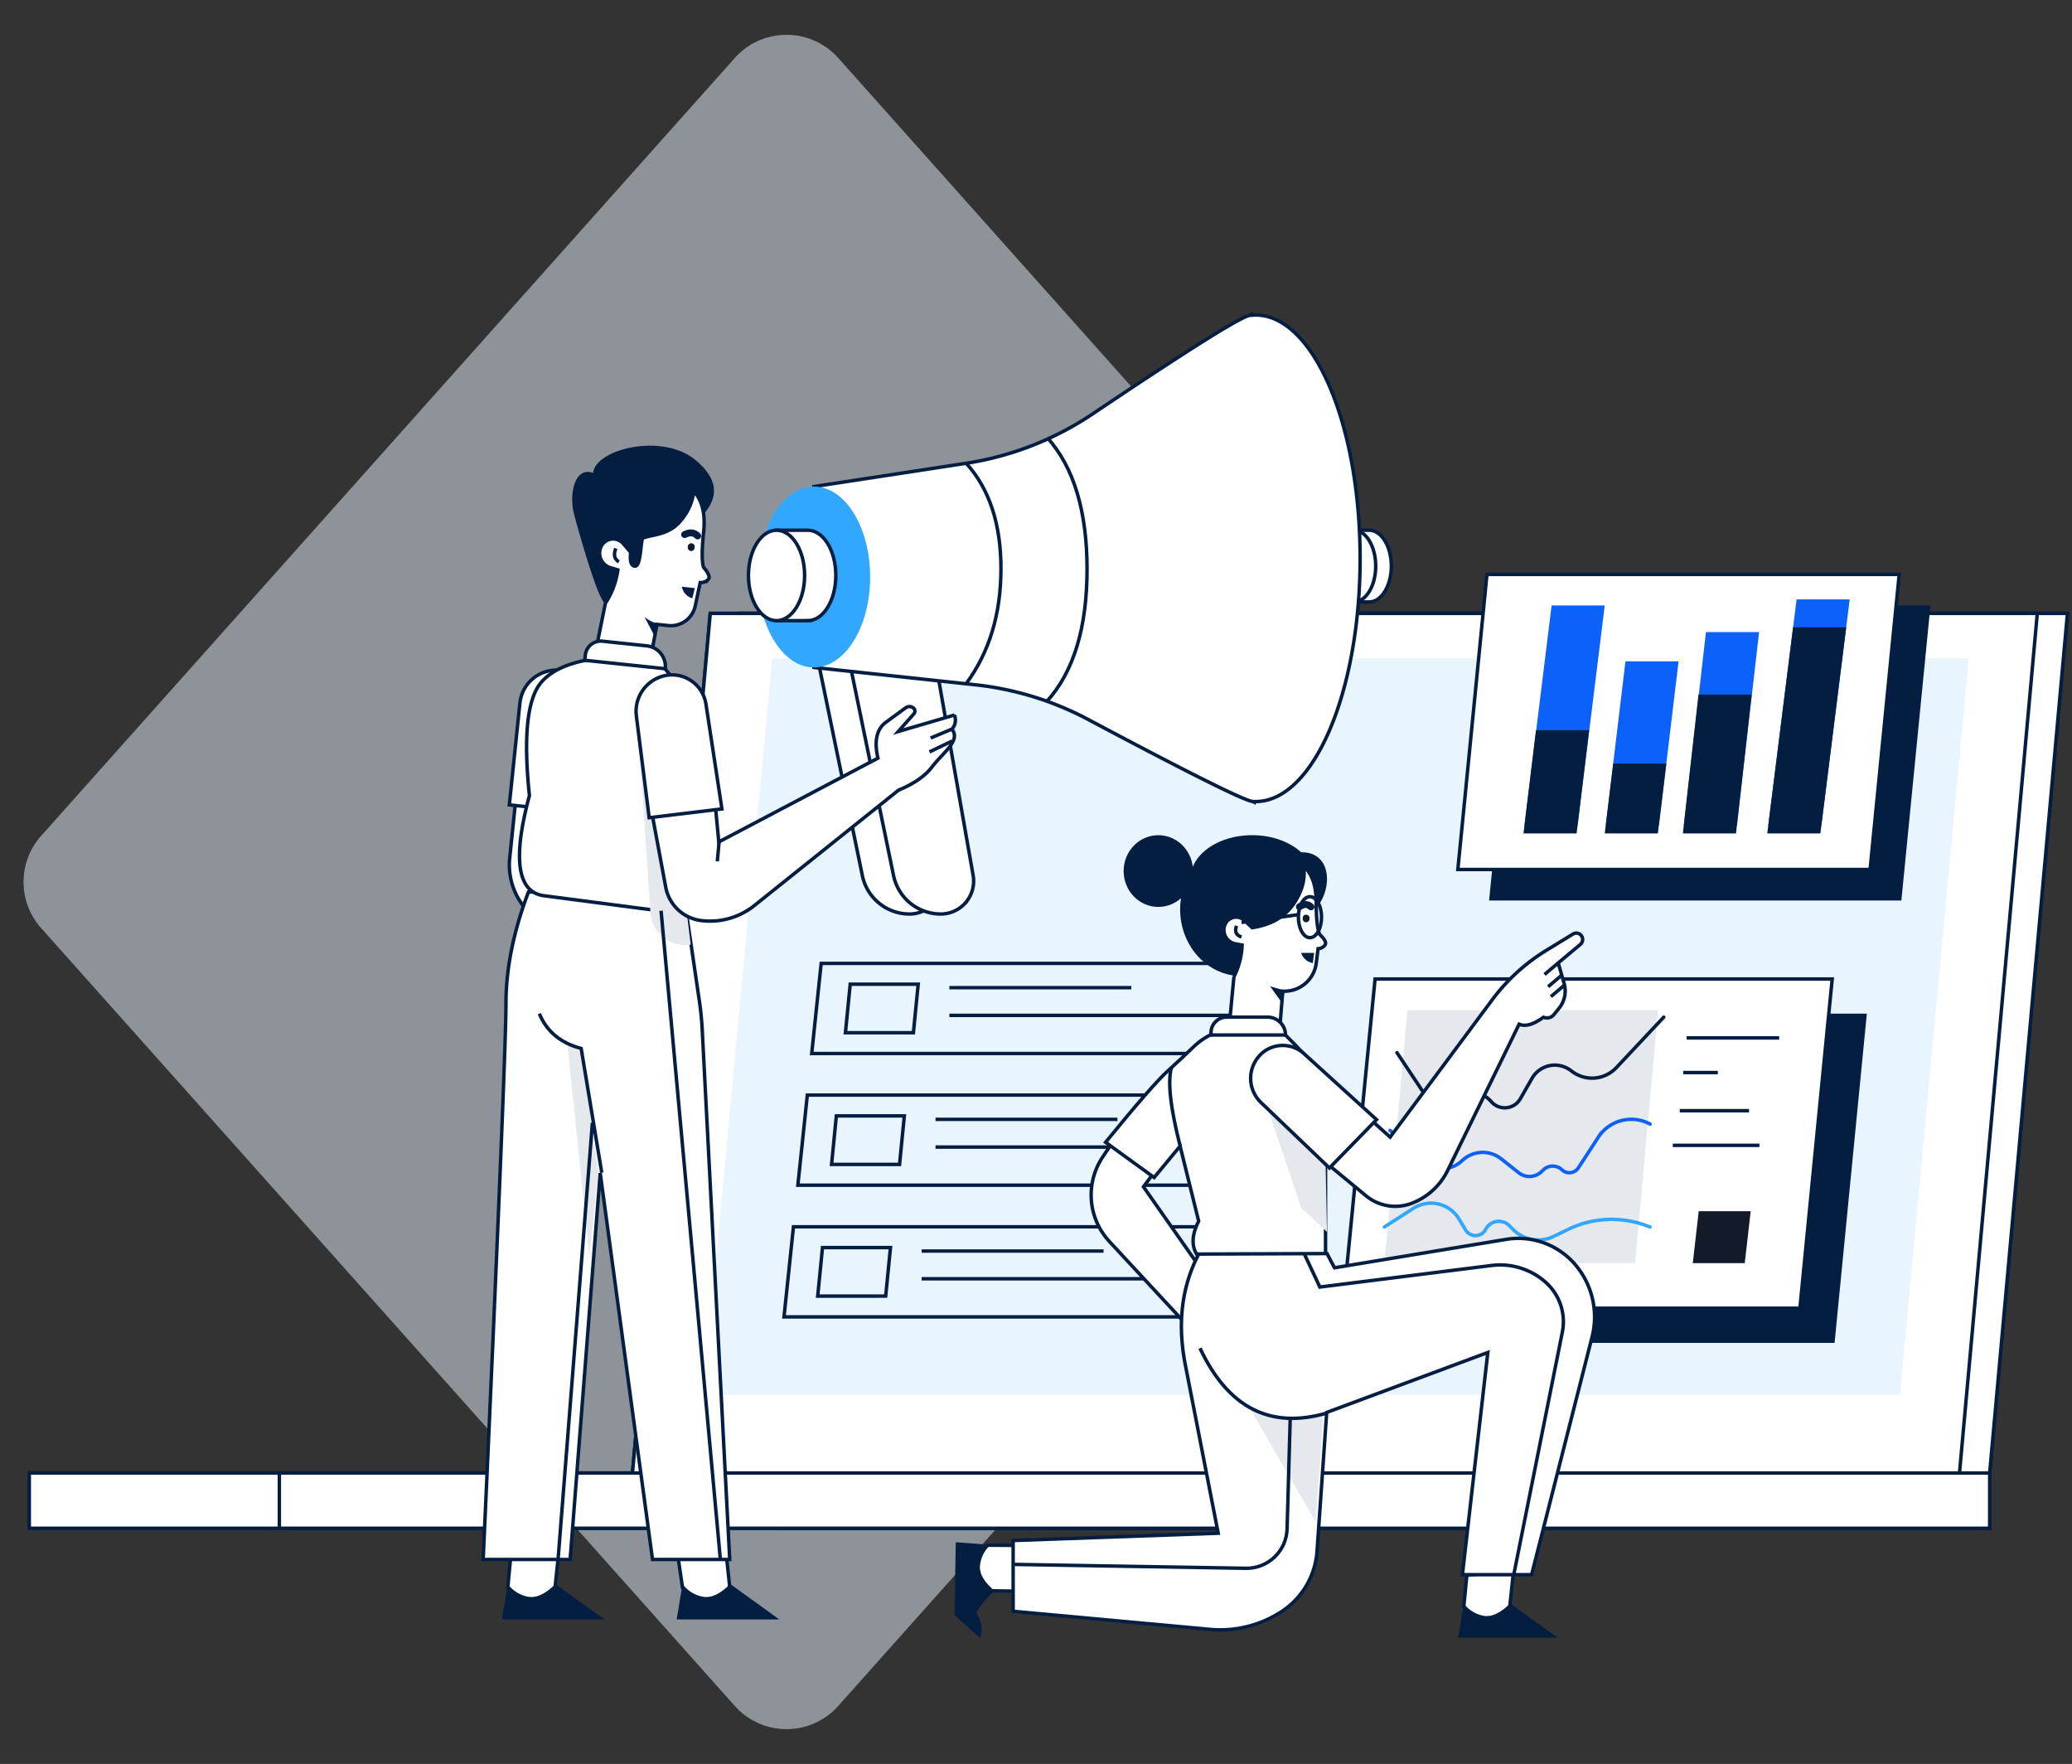 <?xml version="1.0" encoding="utf-8"?>
<svg xmlns="http://www.w3.org/2000/svg" width="598" height="509">
  <rect width="100%" height="100%" fill="#333333" stroke="none"/>
  <g fill="none" fill-rule="evenodd">
    <path fill="#E9F5FE" d="M241.926 16.734l200.2 224.453c6.766 7.586 6.766 19.04 0 26.626l-200.2 224.453c-7.353 8.243-19.996 8.966-28.239 1.613a20 20 0 0 1-1.613-1.613l-200.2-224.453c-6.766-7.586-6.766-19.04 0-26.626l200.2-224.453c7.353-8.243 19.996-8.966 28.239-1.613a20 20 0 0 1 1.613 1.613z" opacity=".5"/>
    <path fill="#FFF" fill-rule="nonzero" stroke="#041E42" d="M226.065 425.043h348.176V441H226.065z"/>
    <path fill="#FFF" fill-rule="nonzero" stroke="#041E42" d="M8.45 425.043h348.176V441H8.45z"/>
    <path fill="#FFF" stroke="#041E42" d="M213.7 177h382.994l-22.452 248.043H191.247z"/>
    <path fill="#FFF" stroke="#041E42" d="M204.991 177h382.994l-22.452 248.043H182.539z"/>
    <path fill="#629DF4" d="M223.093 190.056h345.34l-19.859 212.506H203.235z"/>
    <path fill="#FFF" fill-rule="nonzero" stroke="#041E42" d="M226.065 425.043h348.176V441H226.065z"/>
    <path fill="#FFF" fill-rule="nonzero" stroke="#041E42" d="M80.627 425.043h276V441h-276z"/>
    <path fill="#FFF" stroke="#041E42" d="M213.7 177h382.994l-22.452 248.043H191.247z"/>
    <path fill="#FFF" stroke="#041E42" d="M204.991 177h382.994l-22.452 248.043H182.539z"/>
    <path fill="#E9F5FE" d="M222.858 190h345.34L548.34 402.506H203z"/>
    <g stroke="#041E42">
      <path d="M237.38 360H257l-1.38 14H236z"/>
      <path d="M229 354h134l-2.73 26h-134zM266 361h52.5M266 369h82.5"/>
      <g>
        <path d="M245.38 284H265l-1.38 14H244z"/>
        <path d="M237 278h134l-2.73 26h-134zM274 285h52.5M274 293h82.5"/>
      </g>
      <g>
        <path d="M241.38 322H261l-1.38 14H240z"/>
        <path d="M233 316h134l-2.73 26h-134zM270 323h52.5M270 331h82.5"/>
      </g>
    </g>
    <g>
      <path fill="#041E42" d="M406.86 292.5h131.93l-9.31 95H397.55z"/>
      <path fill="#FFF" stroke="#041E42" d="M396.86 282.5h131.93l-9.31 95H387.55z"/>
      <path fill="#E5E8EC" d="M406.2 291.5h72.35l-6.65 73h-72.35z"/>
      <path stroke="#041E42" stroke-linecap="round" d="M403.18 303.76l7.82 11.75a6.31 6.31 0 0 0 8.75 1.78 4.39 4.39 0 0 0 .51-.37 7.27 7.27 0 0 1 10 .82l.16.18a5.17 5.17 0 0 0 7.3.45 5.35 5.35 0 0 0 1.06-1.31l3.38-5.9a7.57 7.57 0 0 1 10.33-2.81 7 7 0 0 1 1 .65 9.6 9.6 0 0 0 13-.92l13.69-14.58"/>
      <path stroke="#0B61F9" stroke-linecap="round" d="M401.18 326.19l9.82 8.86a8 8 0 0 0 11-.15 8.58 8.58 0 0 1 11.24-.52l5.06 4a5 5 0 0 0 6.63-.33l.51-.49a3.89 3.89 0 0 1 5.36 0 3.12 3.12 0 0 0 4.73-.57l5.77-8.85a11.36 11.36 0 0 1 14.93-3.78"/>
      <path stroke="#041E42" d="M486.79 299.5h26.7M485.79 309.5h10M484.79 320.5h20M482.79 330.5h25"/>
      <path fill="#111B2A" d="M490.27 349.5h15l-1.72 15h-15z"/>
      <path stroke="#31A7FF" stroke-linecap="round" d="M399.55 354.05l8.38-5.37a9.39 9.39 0 0 1 13 2.84l.14.23 1.93 3.18a3.31 3.31 0 0 0 5.79-.2 4.26 4.26 0 0 1 5.74-1.83 4.13 4.13 0 0 1 1.12.83l1 1a10.14 10.14 0 0 0 11.65 2.09l4.32-2.09a28.71 28.71 0 0 1 22.38-1.12l1.22.44"/>
    </g>
    <g>
      <path fill="#FFF" stroke="#041E42" d="M147.448 448.668l-.9 9.495c1.94 3 4.404 4.5 7.394 4.5s5.071-1.5 6.242-4.5l1.144-10.863-13.88 1.368z"/>
      <path fill="#041E42" d="M146.548 457.083l-1.694 10.224h29.633l-14.186-10.224c-2.924 2.91-5.572 4.128-7.944 3.654a9.431 9.431 0 0 1-5.81-3.654z"/>
      <path fill="#FFF" stroke="#041E42" d="M195.599 448.668l1.387 9.495c1.94 3 4.404 4.5 7.395 4.5 2.99 0 5.07-1.5 6.241-4.5L209.48 447.3l-13.88 1.368z"/>
      <path fill="#041E42" d="M196.986 457.083l-1.693 10.224h29.632l-14.185-10.224c-2.925 2.91-5.573 4.128-7.944 3.654a9.431 9.431 0 0 1-5.81-3.654z"/>
      <path fill="#FFF" stroke="#041E42" d="M166.29 232.263l-.27 14.904 7.062 57.6c5.248-.6 9.133-.237 11.655 1.089l-3.117 3.438 12.079 9.72c-2.6 1.422-4.687 1.722-6.26.9-2.837 3.321-10.16 3.456-14.61 1.098-3.002-1.572-5.722-4.455-8.16-8.649l-8.8-39.123a37.56 37.56 0 0 0-5.511-12.762 19.42 19.42 0 0 1-3.252-12.888l1.675-16.128 17.51.801z"/>
      <g transform="translate(215.558 90)">
        <path fill="#FFF" stroke="#041E42" d="M20.265 99.27l13.06 63.396a13.894 13.894 0 0 0 13.61 11.079c5.248 0 9.502-4.251 9.502-9.495a9.177 9.177 0 0 0-.144-1.647l-14.078-79.92-21.95 16.587z"/>
        <path fill="#FFF" stroke="#041E42" d="M29.272 99.27l13.06 63.396a13.894 13.894 0 0 0 13.61 11.079c2.52 0 4.937-1 6.719-2.781a9.491 9.491 0 0 0 2.639-8.361l-14.078-79.92-21.95 16.587zM179.588 83.7c3.54 0 6.403-4.635 6.403-10.35S183.127 63 179.588 63h-7.107c.475 4.47.712 7.92.712 10.35 0 2.43-.237 5.88-.712 10.35h7.107z"/>
        <ellipse cx="175.183" cy="73.35" fill="#FFF" fill-rule="nonzero" stroke="#041E42" rx="6.305" ry="10.35"/>
        <path fill="#FFF" stroke="#041E42" d="M145.163.999l.298-.189v.162c.45 0 .9-.072 1.35-.072 16.663 0 30.174 31.428 30.174 70.2 0 38.772-13.51 70.2-30.173 70.2h-.45v.153l-.325-.171c-2.258-.126-18.098-8.013-47.52-23.661a90.046 90.046 0 0 0-32.722-10.035l-46.43-4.986V50.4l43.809-6.696a90.19 90.19 0 0 0 36.64-14.283c27.729-18.63 42.845-28.104 45.35-28.422z"/>
        <path stroke="#041E42" d="M86.709 36.297c7.644 8.532 11.466 21.189 11.466 37.971 0 16.782-3.822 29.442-11.466 37.98M63.417 43.821c6.635 7.392 9.938 17.541 9.908 30.447-.03 12.906-3.333 23.847-9.908 32.823"/>
        <ellipse cx="19.365" cy="76.5" fill="#31A7FF" fill-rule="nonzero" rx="16.212" ry="26.1"/>
        <path fill="#FFF" stroke="#041E42" d="M17.563 89.1c4.504 0 8.107-5.841 8.107-13.05 0-7.209-3.603-13.05-8.107-13.05H8.557c.6 5.646.9 9.996.9 13.05 0 3.054-.3 7.404-.9 13.05h9.006z"/>
        <ellipse cx="8.557" cy="76.05" fill="#FFF" fill-rule="nonzero" stroke="#041E42" rx="8.106" ry="13.05"/>
      </g>
      <path fill="#FFF" stroke="#041E42" d="M152.51 257.4c-4.323 11.4-6.485 22.14-6.485 32.22 0 10.08-2.191 63.54-6.575 160.38h25.102l8.674-111.51L188.322 450h22.282l-7.935-152.811a88.497 88.497 0 0 0-.837-8.433L197.22 257.4h-44.71z"/>
      <g transform="translate(165.12 127.8)">
        <path fill="#041E42" d="M9.601 46.305c-1.873-.198-7.35-19.314-9.007-25.587S.92 6.696 6.053 8.676c.621-6.849 19.869-11.7 29.488-3.78 6.425 5.256 7.127 10.587 2.108 15.993C20.205 37.971 10.856 46.443 9.6 46.305z"/>
        <path fill="#FFF" stroke="#041E42" d="M35.127 13.923c2.432 2.718 3.374 6.66 2.828 11.826-.547 5.166-.547 8.559 0 10.179 1.459 1.701 1.9 2.853 1.324 3.474a2.982 2.982 0 0 1-2.315.9l-1.423 6.741a7.205 7.205 0 0 1-7.8 5.67l-3.251-.342-3.297 17.469L5.296 67.5l4.305-21.213a23.56 23.56 0 0 0 3.603-9.639l-2.09-.612A4.395 4.395 0 0 1 8.475 29.7a3.827 3.827 0 0 1 5.206-1.494c.396.218.75.504 1.045.846l2.17 2.511c-.281 2.7.16 4.032 1.325 3.996 1.747-.063 1.522-7.785 2.234-8.1 2.476-1.017 7.547-.81 10.889-5.022a15.771 15.771 0 0 0 3.783-8.514z"/>
        <path fill="#041E42" d="M23.814 55.8l-2.927-5.589a9.405 9.405 0 0 0 3.323 1.8c.622.018.487 1.296-.396 3.789z"/>
        <path stroke="#041E42" d="M12.61 30.438c-.721 1.854-.42 3.144.9 3.87"/>
        <ellipse cx="34.374" cy="30.086" fill="#111B2A" fill-rule="nonzero" rx="1.125" ry="1" transform="rotate(-84 34.374 30.086)"/>
        <path stroke="#041E42" stroke-linecap="round" stroke-width="2" d="M32.479 26.451c1.519-.756 2.77-.624 3.756.396"/>
        <path fill="#041E42" d="M35.406 41.895l-.712 2.952a4.366 4.366 0 0 1-3.035-3.348l3.747.396z"/>
      </g>
      <path fill="#FFF" stroke="#041E42" d="M161.148 193.383c-5.633-.304-10.514 3.861-11.097 9.468l-3.053 29.403 21.058 2.241 2.369-30.537c.42-5.397-3.607-10.117-9.007-10.557l-.27-.018z"/>
      <path fill="#FFF" stroke="#041E42" d="M180.233 189.468c-11.907.198-19.905 2.661-23.994 7.389-4.089 4.728-5.236 15.636-3.44 32.724-4.918 18.258-3.507 27.891 4.233 28.899l40.26 5.265 3.252-30.924-.36-23.058a19.791 19.791 0 0 0-4.549-12.312l-5.773-6.966-9.629-1.017z"/>
      <path fill="#E5E8EC" d="M184.485 214.866l3.242 48.456c.376 5.543 5.17 9.738 10.718 9.378.297 0 .595-.054.9-.099L197.6 258.3l-1.135-21.6-11.98-21.834z"/>
      <path fill="#FFF" stroke="#041E42" d="M173.875 185.022l12.79 1.341a6.022 6.022 0 0 1 5.35 6.606l-23.247-2.439.162-1.503a4.503 4.503 0 0 1 4.945-4.005z"/>
      <g stroke="#041E42">
        <path fill="#FFF" d="M206.551 233.496l.901 9.45 45.935-24.174c-1.17-5.016-.357-8.502 2.44-10.458l5.567-4.077a1.857 1.857 0 0 1 2.153 0c.53.374.66 1.106.288 1.638l-.09.108-4.504 5.103 16.213-4.752a3.877 3.877 0 0 1-.739 4.086c2.702 3.222-2.62 6.822-5.656 10.8-2.018 2.682-5.263 4.944-9.737 6.786l-41.611 33.3a20.475 20.475 0 0 1-15.366 4.329 11.885 11.885 0 0 1-10.205-9.612l-4.053-21.771 18.464-.756z"/>
        <path d="M207.596 242.361l-.576 6.192M274.706 210.393l-6.115 2.565M274.76 213.849l-6.512 3.114"/>
      </g>
      <path fill="#FFF" stroke="#041E42" d="M192.312 194.877c-5.557.952-9.374 6.113-8.656 11.7l3.702 29.376 20.995-2.529-4.62-30.321c-.842-5.37-5.86-9.059-11.241-8.262l-.18.036z"/>
      <path fill="#E5E8EC" d="M170.109 362.6l2.567-24.732L168 304l-4.33-3.5z"/>
      <path stroke="#041E42" d="M170.974 324l-9.907 126M190.789 262.8L207.902 450M173.676 338.4l-5.944-35.856c-5.945-1.566-9.968-4.914-12.07-10.044"/>
    </g>
    <g>
      <path fill="#041E42" d="M438.165 174.715h118.987l-8.397 85.142H429.768z"/>
      <path fill="#FFF" stroke="#041E42" d="M429.146 165.753h118.987l-8.398 85.141H420.749z"/>
      <path fill="#0B61F9" d="M447.807 174.715h15.334l-7.847 63.552H439.96l7.847-63.552zm44.548 7.68h15.334l-6.395 55.872H485.96l6.395-55.871zm26.157-9.437h15.333l-8.18 65.309H510.33l8.181-65.309zm-49.391 17.871h15.333l-5.691 47.438h-15.334l5.692-47.438z"/>
      <path fill="#041E42" d="M443.298 210.708h15.333l-3.608 29.79H439.69l3.608-29.79zm46.902-10.29h15.333l-4.51 40.08H485.69l4.51-40.08zm27.302-19.402h15.333l-7.459 59.482h-15.333l7.459-59.482zm-51.908 39.335h15.333l-2.453 20.147h-15.333l2.453-20.147z"/>
    </g>
    <g transform="translate(275 241)">
      <path fill="#FFF" stroke="#041E42" d="M19.133 204.942l-9.282-.063c-2.709 2.114-3.964 4.622-3.711 7.5.253 2.877 1.878 4.775 4.867 5.647l10.618.189-2.492-13.273z"/>
      <path fill="#041E42" d="M10.89 204.79l-10.05-.774-.361 21.042 7.367 6.61c.897-2.2.533-4.668-1.092-7.401a28.023 28.023 0 0 1 5.3-6.214c-3.064-2.59-4.467-5.042-4.208-7.356a9.15 9.15 0 0 1 3.043-5.908zM86.373 0c5.77 0 10.898 1.933 14.148 4.937 9.932-.198 9.427 13.488 1.58 18.704.055.602-8.857 17.022-18.69 17.022-9.833 0-17.806-8.606-17.806-19.225a20.139 20.139 0 0 1 3.233-11.043C70.301 4.496 77.596 0 86.373 0z"/>
      <path fill="#FFF" stroke="#041E42" d="M101.171 8.83c2.465 2.24 3.702 5.755 3.702 10.521 0 4.766.334 7.869 1.012 9.298 1.492 1.41 2.001 2.425 1.525 3.049a2.712 2.712 0 0 1-2.004 1.06l-.524 4.164c-.594 4.802-4.81 8.332-9.66 8.093l-1.32 16.231-14.662-.611 1.887-19.783a21.915 21.915 0 0 0 2.356-9.154l-1.923-.351a4.064 4.064 0 0 1-2.613-1.687 4.033 4.033 0 0 1-.646-3.034c.052-.283.134-.56.243-.827a3.482 3.482 0 0 1 2.499-2.07 3.495 3.495 0 0 1 3.127.883l2.212 2.077c5.417-.81 9.405-3.096 11.963-6.861 2.558-3.765 3.5-7.43 2.826-10.998z"/>
      <ellipse cx="59.303" cy="10.35" fill="#041E42" fill-rule="nonzero" rx="10.013" ry="10.35"/>
      <path fill="#FFF" stroke="#041E42" d="M58.111 97.305l-3.097 4.155 21.571 30.807-9.625 8.47-21.77-23.487a19.72 19.72 0 0 1-1.959-24.36l4.47-6.708 10.41 11.123zM148.349 213.539l-.903 9.199c1.89 2.89 4.297 4.334 7.223 4.334 2.925 0 4.942-1.445 6.05-4.334l1.12-10.52-13.49 1.32z"/>
      <path fill="#041E42" d="M147.464 221.704l-1.644 9.891h28.803l-13.778-9.891c-2.86 2.805-5.436 3.983-7.73 3.534a9.26 9.26 0 0 1-5.651-3.534z"/>
      <path fill="#FFF" stroke="#041E42" d="M84.874 55.473c-6.32-.144-11.512 1.78-15.575 5.773-1.692 1.655-4.12 3.924-7.287 6.807-2.98 2.704-8.954 9.56-17.923 20.566l14.004 10.16 7.495-9.054 5.363 21.653c-2.15 4.196-2.15 7.661 0 10.395h36.613V93.169c5.49-2.518 7.431-6.66 5.824-12.428-1.607-5.767-8.154-14.19-19.639-25.268h-8.875z"/>
      <path fill="#FFF" stroke="#041E42" d="M70.969 120.874c-5.002 9.538-6.251 20.403-3.747 32.597l9.363 47.955-59.186 2.105v20.42l56.811 5.216a32.291 32.291 0 0 0 20.677-5.143 22.68 22.68 0 0 0 10.221-17.391l2.79-40.06 46.5-17.302-7.332 64.124h19.973l17.453-68.62a23.309 23.309 0 0 0-4.93-20.943 21.62 21.62 0 0 0-19.909-7.194l-49.498 8.192-2.167-4.1-37.02.144z"/>
      <path stroke="#041E42" d="M101.307 120.55l4.614 9.838 49.552-6.223a19.81 19.81 0 0 1 15.494 4.73 15.25 15.25 0 0 1 4.938 14.522l-14.067 70.22"/>
      <path fill="#E5E8EC" d="M85.797 165.52l18.898 32.57 2.293-31.347a37.46 37.46 0 0 1-10.6 1.538 22.482 22.482 0 0 1-10.591-2.76z"/>
      <path stroke="#041E42" d="M17.4 210.419l67.14 1.124c6.428.106 11.745-4.958 11.927-11.358l.903-31.904M71.33 148.03c8.09 17.218 20.3 23.455 36.631 18.713"/>
      <path fill="#E5E8EC" d="M86.797 66.642l13.742 40.905 7.449 6.924-.406-19.495z"/>
      <path fill="#FFF" stroke="#041E42" d="M79.023 52.497h11.801c2.867 0 5.192 2.315 5.192 5.17H74.508v-.674c0-2.483 2.022-4.496 4.515-4.496z"/>
      <g stroke="#041E42">
        <path fill="#FFF" d="M118.2 79.932l8 7.194 29.354-39.467a55.642 55.642 0 0 1 15.674-14.388l7.765-4.748a1.81 1.81 0 0 1 2.438.513 1.856 1.856 0 0 1-.343 2.5l-6.374 5.332 1.706 5.908a7.897 7.897 0 0 1-1.526 7.239l-1.454 1.798a2.571 2.571 0 0 1-2.98.72c-2.864 2.11-5.206 2.778-7.024 2.005l-20.658 42.264a19.078 19.078 0 0 1-10.52 9.486 13.28 13.28 0 0 1-13.074-2.284l-10.518-8.686 9.534-15.386z"/>
        <path d="M174.714 36.868l-3.946 3.327M175.734 40.402l-3.936 3.327M176.556 43.244l-3.946 3.327"/>
        <path fill="#FFF" d="M88.359 63.782a9.656 9.656 0 0 0 .587 13.371l19.738 18.884 13.606-13.956-20.947-19.036c-3.713-3.375-9.47-3.113-12.858.584l-.126.153z"/>
      </g>
      <path stroke="#041E42" d="M63.132 66.938c-1.204 3.969-.38 11.564 2.474 22.787"/>
      <path fill="#041E42" d="M94.896 48.243l-3.332-4.622 3.594 1.017z"/>
      <path stroke="#041E42" d="M81.867 26.158c-.602 1.643-.12 2.716 1.445 3.22"/>
      <ellipse cx="101.957" cy="24.027" fill="#111B2A" fill-rule="nonzero" rx="1" ry="1.106"/>
      <path stroke="#041E42" stroke-linecap="round" stroke-width="2" d="M100.016 20.682c1.276-.9 2.39-.9 3.34 0"/>
      <path stroke="#041E42" d="M99.799 22.921l-16.487 2.257"/>
      <ellipse cx="103.067" cy="23.659" stroke="#041E42" rx="3.341" ry="5.917"/>
      <path fill="#041E42" d="M104.286 33.964l-.397 2.95a4.31 4.31 0 0 1-3.35-2.95h3.747z"/>
    </g>
  </g>
</svg>